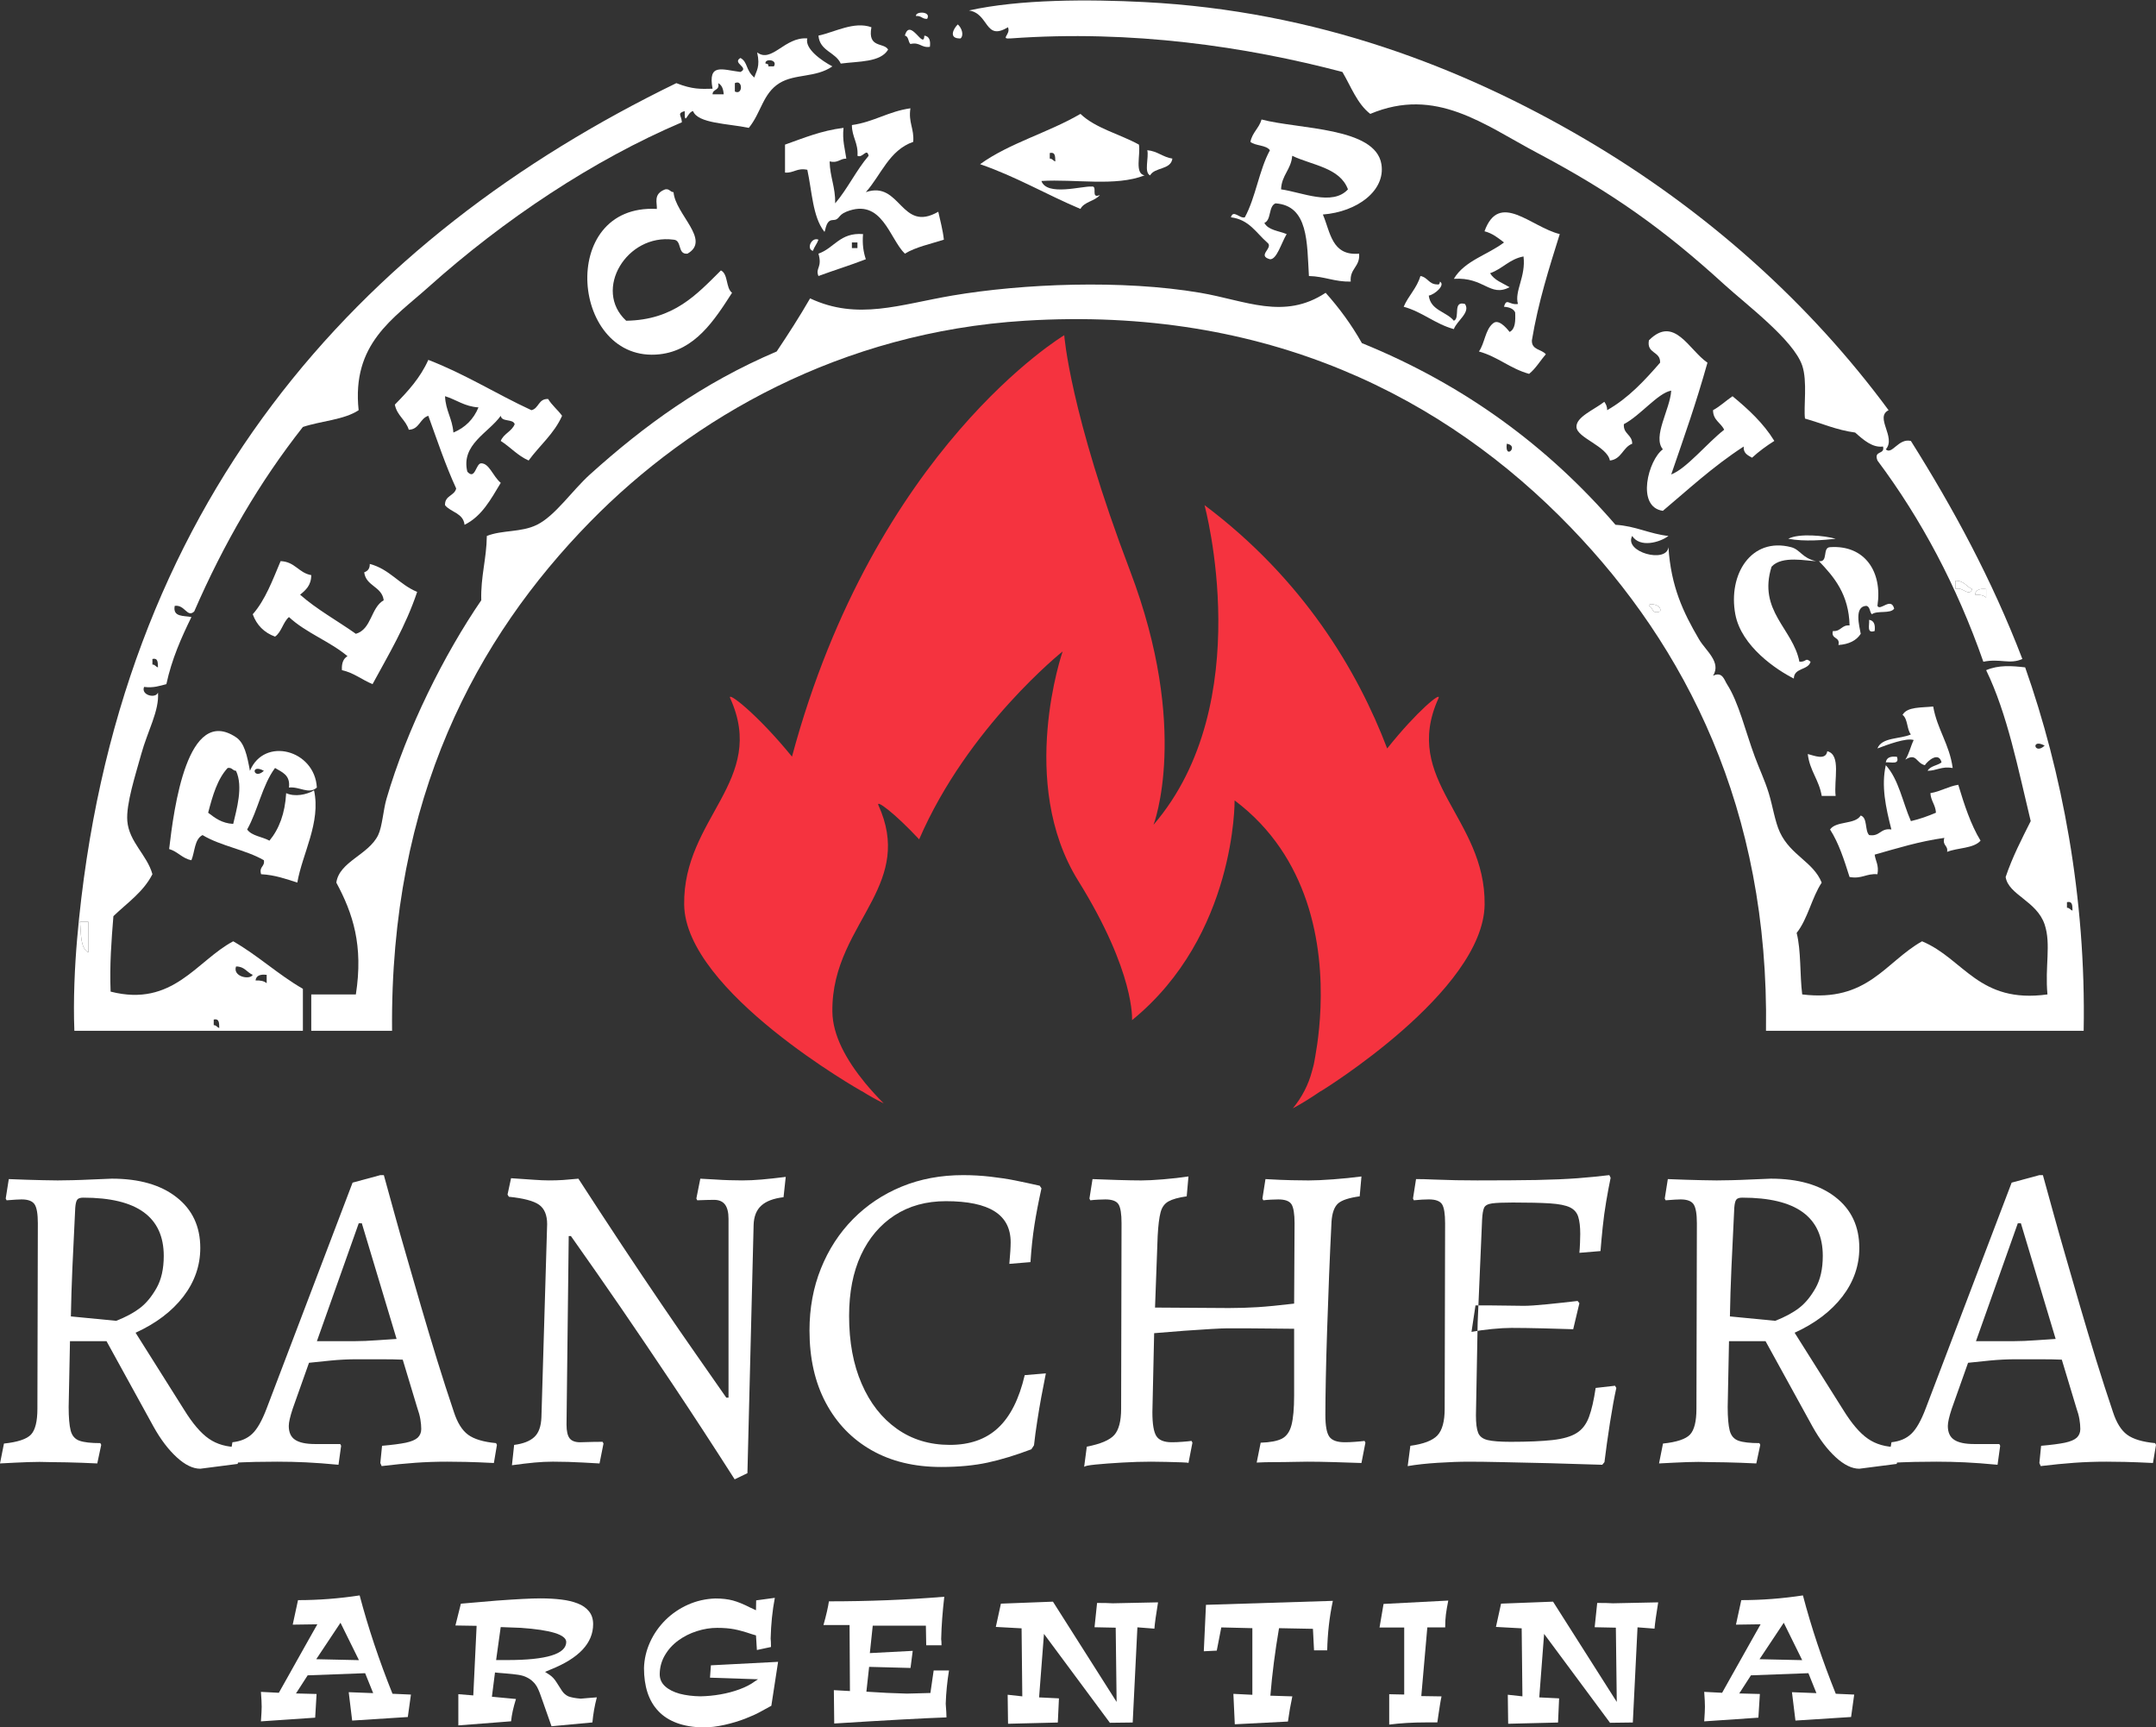 <?xml version="1.0" encoding="UTF-8"?>
<svg xmlns="http://www.w3.org/2000/svg" xmlns:xlink="http://www.w3.org/1999/xlink" width="201px" height="161px" viewBox="0 0 201 161" version="1.1">
    <rect x="0" y="0" width="201" height="161" fill="#333333" stroke="none"/>
    <title>ranchera_logo</title>
    <g id="Page-1" stroke="none" stroke-width="1" fill="none" fill-rule="evenodd">
        <g id="DAT_grill_04" transform="translate(-148, -352)">
            <g id="Group-10" transform="translate(65, 312.654)">
                <g id="ranchera_logo" transform="translate(83, 39.346)">
                    <g id="Group-64" fill="#FFFFFF">
                        <path d="M85.397,1.495 C85.315,1.037 86.852,1.032 86.437,1.757 C85.971,1.789 85.889,1.437 85.397,1.495" id="Fill-1"/>
                        <path d="M81.24,2.538 C80.868,4.531 82.411,3.924 82.797,4.622 C82.086,5.82 80.066,5.703 78.382,5.926 C77.896,4.849 76.42,4.766 76.303,3.319 C77.84,2.993 79.615,1.959 81.24,2.538" id="Fill-3"/>
                        <path d="M89.294,2.277 C89.663,2.597 89.885,3.273 89.554,3.581 C88.392,3.625 88.884,2.662 89.294,2.277" id="Fill-5"/>
                        <path d="M86.176,3.32 C86.633,3.381 86.767,3.769 86.694,4.362 C85.877,4.488 85.778,3.892 84.876,4.101 C84.653,3.892 84.724,3.387 84.358,3.32 C84.844,1.57 86.129,4.709 86.176,3.32" id="Fill-7"/>
                        <path d="M97.868,14.783 C98.129,14.783 98.178,14.994 98.386,15.044 C98.363,14.633 98.421,14.14 97.868,14.263 L97.868,14.783 Z M100.726,10.614 C102.146,11.967 104.395,12.493 106.181,13.479 C106.342,14.448 105.759,16.163 106.702,16.345 C104.005,17.408 100.234,16.671 97.089,16.868 C97.599,18.315 100.907,17.32 101.765,17.387 C102.389,17.285 101.622,18.576 102.544,18.171 C102.084,18.753 101.083,18.788 100.726,19.472 C97.555,18.136 94.726,16.457 91.374,15.303 C94.088,13.338 97.777,12.349 100.726,10.614 L100.726,10.614 Z" id="Fill-9"/>
                        <path d="M119.431,17.649 C121.343,17.911 124.225,19.235 125.668,17.649 C124.919,15.62 122.354,15.412 120.471,14.522 C120.371,15.811 119.481,16.31 119.431,17.649 M123.329,19.992 C124.034,21.634 124.146,23.865 126.708,23.642 C126.813,24.878 125.82,25.01 125.926,26.246 C124.421,26.278 123.472,25.756 122.029,25.726 C121.841,22.614 121.993,19.161 118.913,18.953 C118.237,19.229 118.547,20.497 117.874,20.776 C118.234,21.457 119.215,21.513 119.953,21.818 C119.443,22.673 119.03,24.206 118.392,24.162 C117.124,23.806 118.814,23.09 118.134,22.599 C117.115,21.71 116.454,20.462 114.755,20.254 C114.975,19.49 115.593,20.409 116.053,20.254 C117.066,18.401 117.382,15.852 118.392,14.003 C118.032,13.498 117.048,13.612 116.574,13.222 C116.747,12.349 117.382,11.944 117.613,11.137 C121.095,12.059 128.224,11.844 128.786,15.303 C129.185,17.775 126.517,19.749 123.329,19.992" id="Fill-11"/>
                        <path d="M106.961,14.001 C107.916,14.086 108.399,14.644 109.301,14.782 C109.151,15.851 107.652,15.563 107.222,16.347 C106.63,16.068 107.122,14.709 106.961,14.001" id="Fill-13"/>
                        <path d="M62.014,17.649 C62.433,17.576 62.462,17.896 62.793,17.911 C62.963,19.986 66.318,22.373 64.093,23.642 C63.127,23.742 63.613,22.385 62.793,22.338 C58.425,21.751 55.262,27.027 58.378,29.893 C62.814,29.828 64.948,27.45 67.211,25.204 C67.905,25.55 67.651,26.848 68.248,27.288 C66.588,29.872 64.79,32.656 61.496,33.02 C53.248,33.93 51.889,18.965 61.235,19.473 C61.285,18.935 60.861,18.078 62.014,17.649" id="Fill-15"/>
                        <path d="M76.303,22.338 C76.169,22.723 75.92,22.996 75.785,23.381 C75.153,23.216 75.648,22.065 76.303,22.338" id="Fill-17"/>
                        <path d="M159.184,33.802 C158.086,37.695 157.128,40.367 155.805,44.222 C157.242,43.664 159.134,41.31 160.741,40.053 C160.443,39.401 159.708,39.181 159.702,38.23 C160.375,37.866 160.902,37.349 161.52,36.929 C162.993,38.145 164.395,39.431 165.417,41.095 C164.674,41.565 163.971,42.076 163.341,42.66 C162.961,42.434 162.516,42.27 162.56,41.618 C159.652,43.503 157.292,45.714 155.026,47.611 C152.49,47.244 153.685,42.839 155.026,41.879 C154.036,40.696 155.696,38.174 155.805,36.406 C154.552,36.632 152.932,38.732 151.389,39.533 C151.322,40.467 152.168,40.488 152.168,41.357 C151.287,41.688 151.184,42.801 150.089,42.922 C149.823,41.574 147.015,40.816 146.971,39.795 C146.933,38.855 148.605,38.2 149.568,37.449 C149.706,37.66 149.84,37.871 149.829,38.23 C151.82,37.099 153.313,35.473 154.768,33.802 C154.818,32.71 153.492,32.995 153.726,31.717 C156.095,29.345 157.444,32.619 159.184,33.802" id="Fill-19"/>
                        <path d="M42.268,40.315 C43.369,39.857 44.151,39.076 44.608,37.969 C43.302,37.89 42.555,37.25 41.49,36.927 C41.542,38.266 42.175,39.017 42.268,40.315 M39.932,33.542 C43.372,34.866 46.28,36.724 49.545,38.231 C50.247,38.069 50.189,37.141 51.102,37.188 C51.462,37.781 52.001,38.198 52.402,38.753 C51.656,40.436 50.306,41.516 49.284,42.92 C48.259,42.47 47.586,41.672 46.684,41.096 C46.953,40.412 47.715,40.218 47.984,39.534 C47.82,39.006 46.769,39.361 46.684,38.753 C45.548,40.345 42.954,41.431 43.568,43.962 C44.309,44.79 44.356,43.175 44.866,43.181 C45.621,43.19 45.94,44.373 46.684,45.004 C45.767,46.516 44.936,48.114 43.308,48.912 C43.191,47.814 42.037,47.755 41.49,47.089 C41.443,46.176 42.368,46.231 42.529,45.527 C41.542,43.386 40.761,41.043 39.932,38.753 C39.136,38.997 39.115,40.019 38.111,40.054 C37.827,39.126 37.007,38.733 36.811,37.711 C38.017,36.486 39.182,35.221 39.932,33.542" id="Fill-21"/>
                        <path d="M26.16,52.3 C27.501,52.344 27.838,53.398 29.018,53.603 C29.015,54.555 28.505,54.998 27.978,55.427 C29.542,56.809 31.451,57.849 33.176,59.073 C34.654,58.647 34.558,56.636 35.773,55.946 C35.606,54.64 34.121,54.651 33.954,53.342 C34.274,53.227 34.487,53.007 34.473,52.561 C36.329,53.045 37.228,54.49 38.891,55.165 C37.825,58.354 36.229,61.005 34.733,63.762 C33.747,63.363 33.009,62.714 31.876,62.459 C31.837,61.813 32.01,61.378 32.397,61.158 C30.748,59.772 28.508,58.976 26.939,57.511 C26.38,57.993 26.254,58.906 25.642,59.335 C24.626,58.962 23.932,58.269 23.563,57.25 C24.74,55.911 25.413,54.07 26.16,52.3" id="Fill-23"/>
                        <path d="M182.306,54.905 L182.306,54.124 C183.096,54.112 183.316,54.673 183.866,54.905 C183.544,55.698 182.97,54.623 182.306,54.905" id="Fill-25"/>
                        <path d="M185.164,54.905 L185.164,55.686 C184.933,55.483 184.579,55.407 184.125,55.425 C184.186,54.966 184.57,54.831 185.164,54.905" id="Fill-27"/>
                        <path d="M174.252,57.771 C174.709,57.832 174.844,58.217 174.77,58.813 C173.989,59.074 174.311,58.232 174.252,57.771" id="Fill-29"/>
                        <path d="M170.354,70.016 C171.672,70.344 170.952,72.717 171.133,74.185 L169.836,74.185 C169.593,72.69 168.712,71.836 168.536,70.277 C169.104,70.415 170.217,70.908 170.354,70.016" id="Fill-31"/>
                        <path d="M176.85,70.537 C177.113,71.321 176.27,70.998 175.81,71.056 C175.875,70.598 176.258,70.463 176.85,70.537" id="Fill-33"/>
                        <path d="M175.81,71.319 C177.014,72.631 177.38,74.783 178.15,76.53 C178.993,76.334 179.757,76.058 180.486,75.746 C180.445,75.009 180.012,74.663 179.968,73.923 C180.934,73.762 181.602,73.303 182.565,73.142 C183.13,75.009 183.725,76.844 184.644,78.354 C183.994,79.091 182.518,79 181.526,79.396 C181.634,78.768 181.051,78.829 181.268,78.092 C178.911,78.421 176.864,79.064 174.771,79.654 C174.856,80.268 175.184,80.635 175.031,81.481 C173.992,81.392 173.588,81.944 172.431,81.739 C171.931,80.162 171.43,78.577 170.613,77.311 C171.181,76.489 172.947,76.871 173.471,76.008 C174.127,76.222 173.834,77.382 174.253,77.831 C175.286,78.001 175.295,77.144 176.331,77.311 C175.799,75.241 175.374,73.239 175.81,71.319" id="Fill-35"/>
                        <path d="M7.454,85.908 L8.233,85.908 L8.233,88.774 C7.46,88.334 7.574,87.003 7.454,85.908" id="Fill-37"/>
                        <path d="M184.125,55.426 C184.579,55.405 184.933,55.485 185.165,55.687 L185.165,54.906 C184.57,54.833 184.187,54.968 184.125,55.426 M183.865,54.906 C183.317,54.674 183.097,54.111 182.307,54.122 L182.307,54.906 C182.971,54.621 183.545,55.696 183.865,54.906 M175.552,41.617 C174.583,41.747 173.757,41.03 172.952,40.314 C171.198,40.079 169.834,39.448 168.276,39.013 C168.132,37.968 168.522,35.54 168.015,34.063 C167.201,31.682 162.798,28.381 160.742,26.508 C155.065,21.329 150.269,17.935 143.335,14.261 C138.337,11.616 133.872,8.046 127.747,10.615 C126.523,9.669 125.955,8.069 125.15,6.707 C116.199,4.349 105.526,2.764 94.23,3.58 C93.17,3.659 94.274,3.219 93.969,2.538 C91.794,3.868 92.224,1.257 90.333,0.976 C95.062,-0.079 101.544,-0.073 106.7,0.194 C122.766,1.02 136.393,6.299 147.751,12.958 C159.173,19.655 168.797,28.367 176.07,38.232 C174.747,38.896 176.805,40.757 175.81,41.879 C176.389,42.439 176.987,40.813 178.149,41.098 C182.102,47.381 185.703,54.017 188.541,61.419 C187.349,61.953 186.453,61.351 184.904,61.677 C182.43,54.607 179.112,48.382 175.031,42.921 C174.656,41.934 175.745,42.422 175.552,41.617" id="Fill-39"/>
                        <path d="M19.925,95.548 C20.186,95.548 20.235,95.759 20.443,95.809 C20.42,95.398 20.478,94.905 19.925,95.025 L19.925,95.548 Z M23.822,91.379 C24.276,91.361 24.63,91.437 24.862,91.64 L24.862,90.859 C24.27,90.785 23.884,90.921 23.822,91.379 L23.822,91.379 Z M23.562,90.859 C23.014,90.627 22.794,90.066 22.004,90.078 C21.673,91.035 23.298,91.355 23.562,90.859 L23.562,90.859 Z M8.234,88.774 L8.234,85.909 L7.455,85.909 C7.575,87.004 7.458,88.334 8.234,88.774 L8.234,88.774 Z M14.21,61.938 C14.47,61.938 14.517,62.149 14.728,62.199 C14.704,61.791 14.763,61.295 14.21,61.418 L14.21,61.938 Z M68.509,8.53 C69.267,8.915 69.267,7.364 68.509,7.749 L68.509,8.53 Z M66.43,8.791 L67.47,8.791 C67.435,8.304 67.3,7.919 66.951,7.749 C67.139,8.459 66.433,8.271 66.43,8.791 L66.43,8.791 Z M71.627,6.187 L72.146,6.187 C72.55,5.544 71.264,5.421 71.367,5.926 C71.525,5.94 71.674,5.964 71.627,6.187 L71.627,6.187 Z M69.03,5.403 C69.733,5.779 69.496,6.536 70.327,7.226 C70.494,6.618 70.898,6.248 70.588,4.883 C71.952,5.917 73.153,3.412 75.264,3.58 C75.006,4.537 76.59,5.658 77.603,6.187 C76.055,7.261 74.113,6.856 72.667,7.749 C71.112,8.709 70.966,10.506 69.809,11.918 C67.865,11.51 65.057,11.516 64.612,10.353 C64.07,10.438 63.821,11.857 63.833,10.353 C63.078,10.579 63.54,10.744 63.572,11.396 C55.321,14.904 46.991,20.448 39.929,26.769 C36.647,29.705 32.776,32.037 33.435,38.232 C32.082,39.133 29.93,39.23 28.238,39.794 C24.223,44.888 20.865,50.637 18.107,56.988 C17.454,57.613 17.237,56.33 16.288,56.468 C16.089,57.537 17.126,57.366 17.846,57.51 C16.906,59.436 16.019,61.41 15.51,63.764 C14.886,63.92 14.324,64.137 13.431,64.023 C13.12,64.798 14.526,65.141 14.728,64.545 C14.865,66.234 13.756,68.142 13.17,70.277 C12.655,72.147 11.735,74.942 11.87,76.528 C12.037,78.489 13.715,79.687 14.21,81.478 C13.36,83.149 11.852,84.153 10.573,85.389 C10.391,87.638 10.213,89.89 10.312,92.421 C16.127,93.91 18.338,89.529 21.743,87.732 C24.056,89.059 25.927,90.83 28.238,92.16 L28.238,96.07 L6.933,96.07 C6.819,93.214 6.972,90.004 7.194,87.471 C10.749,46.808 33.458,22.133 63.054,7.749 C64.574,8.342 65.312,8.295 66.43,8.269 C65.985,5.849 67.317,6.492 69.03,6.707 C69.903,6.287 68.21,5.881 69.03,5.403 L69.03,5.403 Z" id="Fill-41"/>
                        <path d="M79.42,23.122 L79.938,23.122 L79.938,22.599 L79.42,22.599 L79.42,23.122 Z M80.459,21.818 C80.38,22.766 80.5,23.512 80.72,24.161 C79.285,24.722 77.757,25.186 76.302,25.726 C75.994,24.957 76.685,24.96 76.302,23.641 C77.783,23.127 78.301,21.648 80.459,21.818 L80.459,21.818 Z" id="Fill-43"/>
                        <path d="M134.242,26.246 C134.789,26.561 133.741,27.462 133.202,27.55 C133.372,28.942 134.839,29.033 135.539,29.893 C136.165,29.652 135.383,27.999 136.578,28.331 C137.111,29.121 135.826,29.887 135.539,30.674 C133.776,30.187 132.628,29.08 130.863,28.589 C131.302,27.556 132.089,26.866 132.423,25.727 C133.097,25.83 133.208,26.502 133.981,26.508 C134.203,26.555 134.227,26.405 134.242,26.246" id="Fill-45"/>
                        <path d="M166.718,50.216 C167.687,49.687 170.126,49.916 171.136,50.216 C170.035,50.33 168.281,50.503 166.718,50.216" id="Fill-46"/>
                        <path d="M168.796,61.678 C168.565,62.489 167.253,62.216 167.235,63.243 C165.651,62.448 162.343,60.26 161.78,57.251 C161.089,53.545 163.25,50.037 166.978,50.997 C167.841,51.22 168.023,52.036 169.314,52.3 C168.468,52.3 166.131,51.74 165.159,52.82 C163.865,56.951 167.162,58.587 167.756,61.678 C168.465,61.702 168.278,61.244 168.796,61.678" id="Fill-47"/>
                        <path d="M153.727,56.468 C153.598,56.127 155.015,56.354 154.766,56.988 C153.95,57.287 154.134,56.58 153.727,56.468" id="Fill-48"/>
                        <path d="M178.149,68.452 C177.756,67.977 177.874,66.993 177.37,66.629 C177.806,65.851 179.136,65.968 180.228,65.848 C180.605,67.988 181.744,69.363 182.046,71.579 C181.001,71.4 180.564,71.829 179.709,71.841 C179.944,71.383 180.617,71.362 181.007,71.057 C180.752,70.032 179.742,70.881 179.449,71.318 C178.606,71.107 178.699,70.141 177.631,70.798 C177.979,70.279 178.125,69.556 178.409,68.972 C177.715,68.746 175.976,69.401 175.03,69.756 C175.446,68.696 177.127,68.905 178.149,68.452" id="Fill-49"/>
                        <path d="M19.405,75.748 C20.044,76.238 20.676,76.731 21.742,76.79 C22.046,75.469 22.699,73.314 22.002,71.84 C21.672,71.825 21.642,71.505 21.224,71.578 C20.263,72.612 19.821,74.165 19.405,75.748 M24.602,71.84 C23.282,71.129 23.633,72.75 24.602,71.84 M29.539,73.402 C28.789,74.077 27.926,73.284 26.939,73.402 C27.08,72.219 26.286,71.972 25.642,71.578 C24.453,73.167 24.043,75.536 23.042,77.31 C23.475,77.921 24.453,77.979 25.121,78.352 C26.023,77.26 26.573,75.812 26.678,73.924 C27.475,74.286 28.564,74.083 29.278,73.663 C29.928,76.664 28.195,79.524 27.718,82.26 C26.67,81.925 25.657,81.55 24.342,81.479 C24.128,80.742 24.708,80.804 24.602,80.175 C22.898,79.192 20.556,78.848 18.884,77.832 C18.129,78.202 18.173,79.374 17.845,80.175 C16.978,80.005 16.577,79.365 15.769,79.133 C16.211,75.369 17.455,65.68 22.002,68.713 C22.787,69.235 23.03,70.381 23.302,71.84 C24.64,68.636 29.352,69.89 29.539,73.402" id="Fill-50"/>
                        <path d="M84.877,10.094 C84.672,11.427 85.24,11.985 85.138,13.221 C82.886,14.005 82.151,16.304 80.72,17.91 C83.973,16.791 83.979,21.753 87.475,19.733 C87.659,20.59 87.893,21.398 87.996,22.337 C86.751,22.74 85.381,23.018 84.359,23.641 C82.927,22.261 82.231,18.394 78.901,19.733 C78.055,20.074 78.328,20.502 77.601,20.514 C76.899,20.529 76.957,21.856 76.823,21.556 C75.763,20.188 75.701,17.819 75.265,15.825 C74.284,15.625 74.023,16.142 73.186,16.086 L73.186,13.479 C74.913,12.868 76.559,12.175 78.641,11.917 C78.515,13.088 78.773,13.87 78.901,14.783 C78.289,14.777 78.137,15.232 77.344,15.044 C77.373,16.489 77.894,17.443 77.862,18.952 C79.021,17.595 79.818,15.878 80.98,14.521 C80.808,13.743 80.424,14.771 79.941,14.521 C80.026,13.312 79.423,12.783 79.42,11.656 C81.472,11.368 82.825,10.381 84.877,10.094" id="Fill-51"/>
                        <path d="M145.413,21.817 C144.42,24.991 143.41,28.148 142.816,31.718 C142.772,32.631 143.729,32.537 144.116,33.022 C143.586,33.621 143.182,34.343 142.555,34.845 C140.789,34.358 139.645,33.248 137.879,32.76 C138.418,31.997 138.462,30.74 139.176,30.153 C139.665,29.695 140.38,30.479 140.737,30.937 C141.264,30.684 141.296,29.936 141.255,29.111 C141.085,28.764 140.702,28.626 140.216,28.591 C140.456,27.716 140.699,28.462 141.516,28.33 C141.167,27.141 142.271,25.781 142.034,23.902 C140.719,24.146 140.075,25.062 138.918,25.464 C139.305,26.119 140.084,26.38 140.737,26.768 C138.895,27.728 138.383,25.802 135.54,25.987 C136.541,24.295 138.69,23.758 140.216,22.598 C139.674,22.187 139.159,21.75 138.397,21.556 C139.768,17.763 142.737,21.168 145.413,21.817" id="Fill-52"/>
                        <path d="M170.615,50.997 C173.838,50.777 175.516,53.272 175.03,56.467 C175.285,56.995 176.298,55.601 176.591,56.728 C176.233,57.239 174.998,56.869 174.512,57.251 C174.289,57.039 174.359,56.537 173.993,56.467 C172.834,56.52 173.346,58.358 173.472,59.074 C173.065,59.705 172.368,60.049 171.393,60.116 C171.587,59.312 170.682,59.614 170.875,58.813 C171.633,58.88 171.672,58.223 172.433,58.293 C172.36,55.413 171.021,53.804 169.575,52.3 C170.48,52.427 169.865,51.029 170.615,50.997" id="Fill-53"/>
                        <path d="M192.699,84.606 C192.959,84.606 193.006,84.817 193.217,84.867 C193.194,84.456 193.252,83.962 192.699,84.086 L192.699,84.606 Z M190.62,69.493 C189.302,68.786 189.654,70.403 190.62,69.493 L190.62,69.493 Z M154.767,56.988 C155.016,56.354 153.598,56.125 153.727,56.469 C154.134,56.58 153.95,57.288 154.767,56.988 L154.767,56.988 Z M140.475,41.356 C140.267,42.936 141.667,41.533 140.475,41.356 L140.475,41.356 Z M152.167,49.953 C151.359,51.457 155.385,52.54 155.546,50.996 C155.783,54.672 156.913,57.053 158.403,59.596 C159.021,60.65 160.503,61.71 159.703,62.981 C160.576,62.555 160.749,63.368 161,63.762 C162.104,65.474 162.705,68.116 163.601,70.536 C164.022,71.678 164.526,72.714 164.898,73.924 C165.269,75.128 165.477,76.59 165.937,77.571 C166.95,79.737 169.047,80.316 169.834,82.262 C168.903,83.669 168.537,85.648 167.498,86.951 C167.922,88.61 167.785,90.833 168.016,92.683 C174.132,93.429 175.749,89.667 179.189,87.732 C183.104,89.365 184.451,93.569 190.881,92.683 C190.635,90.099 191.232,88 190.62,86.168 C189.879,83.96 187.241,83.41 186.983,81.74 C187.619,79.858 188.48,78.205 189.32,76.528 C188.137,71.64 187.147,66.551 185.165,62.461 C186.336,61.965 187.557,62.056 188.802,62.2 C192.21,71.863 194.488,83.569 194.257,96.071 L164.64,96.071 C164.95,75.368 157.112,60.227 146.451,49.172 C134.786,37.075 118.176,28.484 95.531,29.894 C78.452,30.957 64.547,38.896 54.998,48.653 C44.428,59.455 36.344,74.344 36.552,96.071 L29.018,96.071 L29.018,92.683 L33.176,92.683 C33.888,88.129 32.904,85.134 31.355,82.262 C31.633,80.295 34.356,79.685 35.255,77.832 C35.644,77.024 35.724,75.504 36.034,74.447 C37.937,67.917 41.433,60.958 44.868,55.946 C44.806,53.717 45.36,52.097 45.386,49.953 C46.832,49.378 48.586,49.642 50.062,48.911 C51.76,48.074 53.341,45.719 54.998,44.222 C60.102,39.624 65.513,35.696 72.408,32.759 C73.486,31.15 74.54,29.515 75.524,27.809 C79.96,29.888 83.871,28.382 88.773,27.548 C95.34,26.435 104.616,26.05 111.898,27.289 C116.117,28.006 119.704,29.858 123.587,27.289 C124.857,28.71 125.996,30.258 126.966,31.978 C136.581,35.883 144.34,41.653 150.609,48.911 C152.492,49.023 153.751,49.757 155.546,49.953 C154.72,50.57 152.887,51.072 152.167,49.953 L152.167,49.953 Z" id="Fill-54"/>
                        <path d="M10.834,123.104 C11.738,122.749 12.476,122.35 13.05,121.912 C13.624,121.472 14.136,120.855 14.587,120.06 C15.041,119.264 15.267,118.263 15.267,117.056 C15.267,115.244 14.643,113.888 13.398,112.981 C12.154,112.076 10.274,111.624 7.756,111.624 C7.481,111.624 7.297,111.686 7.203,111.809 C7.106,111.932 7.045,112.185 7.015,112.569 C6.907,114.736 6.819,116.604 6.749,118.166 C6.682,119.731 6.632,121.24 6.608,122.693 L10.834,123.104 Z M18.672,136.889 C17.987,136.889 17.255,136.534 16.476,135.821 C15.697,135.107 14.98,134.162 14.321,132.981 L9.929,124.998 L6.524,124.998 L6.401,131.129 C6.401,132.118 6.465,132.852 6.588,133.331 C6.711,133.809 6.983,134.127 7.408,134.279 C7.832,134.429 8.479,134.502 9.355,134.502 L9.437,134.667 L9.068,136.396 C8.52,136.37 8.037,136.349 7.61,136.334 C7.188,136.32 6.723,136.308 6.216,136.293 C5.71,136.279 5.212,136.273 4.72,136.273 C4.035,136.246 3.329,136.246 2.603,136.273 C1.88,136.302 1.013,136.34 0,136.396 L0.369,134.543 C1.654,134.408 2.495,134.127 2.893,133.701 C3.288,133.275 3.487,132.473 3.487,131.296 L3.528,114.011 C3.528,113.133 3.426,112.543 3.221,112.241 C3.016,111.938 2.612,111.788 2.009,111.788 C1.763,111.788 1.297,111.815 0.615,111.871 L0.533,111.706 L0.82,109.895 C1.449,109.924 2.009,109.945 2.503,109.956 C2.995,109.971 3.502,109.986 4.023,109.997 C4.541,110.012 4.992,110.018 5.376,110.018 C5.73,110.018 6.19,110.012 6.749,109.997 C7.311,109.986 7.87,109.962 8.433,109.936 C8.992,109.909 9.659,109.883 10.421,109.854 C12.968,109.854 14.98,110.429 16.455,111.583 C17.934,112.734 18.672,114.314 18.672,116.313 C18.672,117.96 18.145,119.469 17.094,120.841 C16.037,122.215 14.555,123.339 12.64,124.214 L17.152,131.375 C17.949,132.667 18.719,133.572 19.471,134.091 C20.224,134.614 21.146,134.875 22.241,134.875 L22.405,135.04 L22.159,136.44 L18.672,136.889 Z" id="Fill-56"/>
                        <path d="M29.545,124.998 L33.155,124.998 C33.703,124.998 34.362,124.972 35.126,124.916 C35.893,124.86 36.508,124.819 36.973,124.793 L33.732,114.011 L33.445,114.011 L29.545,124.998 Z M35.457,136.355 L35.618,134.752 C36.575,134.667 37.313,134.573 37.834,134.464 C38.355,134.353 38.724,134.194 38.944,133.992 C39.161,133.783 39.272,133.516 39.272,133.187 C39.272,132.914 39.246,132.612 39.19,132.28 C39.134,131.954 39.038,131.596 38.9,131.211 L37.547,126.725 C37.055,126.701 36.364,126.687 35.474,126.687 L33.278,126.687 C32.488,126.687 31.659,126.725 30.798,126.81 C29.935,126.892 29.27,126.96 28.807,127.016 L27.288,131.296 C27.045,132.033 26.922,132.571 26.922,132.9 C26.922,133.501 27.118,133.936 27.516,134.194 C27.908,134.456 28.532,134.588 29.381,134.588 L31.721,134.588 L31.803,134.752 L31.557,136.52 C30.409,136.411 29.393,136.335 28.517,136.294 C27.645,136.253 26.755,136.232 25.85,136.232 C25.197,136.232 24.518,136.238 23.821,136.253 C23.124,136.267 22.295,136.302 21.338,136.355 L21.669,134.42 C22.43,134.341 23.048,134.08 23.511,133.639 C23.979,133.202 24.43,132.406 24.866,131.252 L32.871,110.224 L35.457,109.525 L35.785,109.525 C36.139,110.814 36.473,112.03 36.789,113.166 C37.102,114.305 37.471,115.609 37.899,117.077 C38.32,118.545 38.771,120.101 39.249,121.748 C39.732,123.392 40.226,125.06 40.748,126.748 C41.269,128.434 41.79,130.046 42.308,131.581 C42.636,132.597 43.081,133.311 43.641,133.722 C44.203,134.133 45.072,134.394 46.246,134.503 L46.328,134.667 L46.044,136.355 C44.979,136.302 44.1,136.267 43.415,136.253 C42.733,136.238 42.159,136.232 41.69,136.232 C40.654,136.232 39.661,136.267 38.719,136.335 C37.776,136.402 36.728,136.505 35.58,136.643 L35.457,136.355 Z" id="Fill-57"/>
                        <path d="M68.492,137.878 C66.493,134.751 64.578,131.815 62.745,129.07 C60.912,126.328 59.284,123.923 57.861,121.85 C56.441,119.777 54.892,117.563 53.226,115.203 L53.021,115.203 L52.816,132.775 C52.816,133.38 52.913,133.803 53.103,134.053 C53.293,134.299 53.621,134.422 54.087,134.422 C54.224,134.422 54.464,134.417 54.804,134.402 C55.147,134.387 55.606,134.381 56.18,134.381 L56.262,134.546 L55.893,136.398 C55.319,136.369 54.813,136.343 54.377,136.313 C53.934,136.287 53.463,136.266 52.956,136.252 C52.45,136.237 51.979,136.231 51.542,136.231 C50.995,136.231 50.427,136.26 49.841,136.313 C49.253,136.369 48.547,136.451 47.727,136.563 L47.932,134.669 C48.781,134.56 49.408,134.314 49.818,133.929 C50.231,133.545 50.447,132.925 50.476,132.077 L51.009,114.093 C51.009,113.241 50.755,112.639 50.251,112.281 C49.744,111.926 48.805,111.679 47.44,111.541 L47.317,111.336 L47.645,109.812 C48.491,109.868 49.197,109.918 49.759,109.956 C50.318,109.997 50.79,110.017 51.173,110.017 C51.639,110.017 52.078,110.006 52.485,109.979 C52.898,109.95 53.375,109.909 53.923,109.856 C55.29,111.967 56.637,114.025 57.963,116.028 C59.29,118.03 60.543,119.895 61.72,121.624 C62.897,123.353 63.936,124.86 64.838,126.148 C65.743,127.44 66.7,128.812 67.711,130.265 L67.919,130.265 L67.919,113.599 C67.919,112.995 67.807,112.551 67.588,112.261 C67.368,111.973 67.028,111.829 66.563,111.829 C66.209,111.829 65.687,111.844 65.005,111.87 L64.92,111.706 L65.289,109.856 C65.84,109.882 66.317,109.909 66.727,109.935 C67.137,109.965 67.561,109.985 67.998,109.997 C68.434,110.012 68.832,110.017 69.189,110.017 C69.766,110.017 70.366,109.991 70.993,109.935 C71.622,109.882 72.375,109.8 73.253,109.689 L73.048,111.582 C72.114,111.694 71.426,111.952 70.975,112.366 C70.521,112.777 70.281,113.379 70.258,114.175 L69.681,137.303 L68.492,137.878 Z" id="Fill-58"/>
                        <path d="M87.736,136.726 C85.247,136.726 83.086,136.206 81.253,135.164 C79.421,134.121 77.998,132.644 76.984,130.739 C75.971,128.833 75.468,126.59 75.468,124.009 C75.468,121.925 75.822,119.998 76.534,118.228 C77.245,116.46 78.243,114.922 79.529,113.618 C80.817,112.318 82.325,111.308 84.064,110.594 C85.801,109.881 87.71,109.525 89.789,109.525 C90.635,109.525 91.484,109.572 92.333,109.669 C93.179,109.766 93.946,109.881 94.631,110.019 C95.317,110.157 96.084,110.321 96.93,110.512 L97.094,110.758 C96.822,111.995 96.599,113.134 96.438,114.176 C96.274,115.218 96.151,116.369 96.069,117.632 L94.099,117.796 C94.181,116.892 94.222,116.22 94.222,115.779 C94.222,114.49 93.721,113.53 92.722,112.899 C91.724,112.268 90.213,111.953 88.187,111.953 C86.354,111.953 84.761,112.391 83.406,113.269 C82.056,114.15 81.007,115.383 80.267,116.971 C79.529,118.563 79.16,120.456 79.16,122.653 C79.16,125.066 79.549,127.174 80.331,128.968 C81.107,130.765 82.202,132.166 83.613,133.167 C85.022,134.168 86.67,134.667 88.556,134.667 C90.418,134.667 91.917,134.142 93.05,133.085 C94.186,132.028 95.012,130.389 95.533,128.167 L97.504,128.002 C97.34,128.824 97.196,129.573 97.07,130.246 C96.947,130.918 96.824,131.643 96.704,132.427 C96.581,133.208 96.476,133.969 96.397,134.708 L96.151,135.078 C94.699,135.627 93.346,136.041 92.087,136.315 C90.828,136.588 89.379,136.726 87.736,136.726" id="Fill-59"/>
                        <path d="M101.072,136.726 L101.321,134.832 C102.603,134.585 103.458,134.221 103.886,133.742 C104.308,133.264 104.521,132.445 104.521,131.294 L104.559,114.012 C104.559,113.134 104.466,112.544 104.275,112.241 C104.082,111.939 103.672,111.789 103.043,111.789 C102.879,111.789 102.659,111.795 102.387,111.81 C102.112,111.824 101.866,111.842 101.646,111.871 L101.567,111.707 L101.854,109.895 C102.48,109.925 103.253,109.951 104.173,109.977 C105.086,110.004 105.833,110.019 106.407,110.019 C106.928,110.019 107.604,109.986 108.442,109.916 C109.273,109.848 110.061,109.757 110.799,109.649 L110.635,111.501 C109.868,111.61 109.303,111.768 108.934,111.974 C108.565,112.18 108.319,112.523 108.196,113.002 C108.07,113.483 107.979,114.214 107.927,115.204 L107.681,121.869 L114.573,121.913 C115.478,121.913 116.368,121.883 117.24,121.831 C118.116,121.775 119.252,121.666 120.649,121.499 L120.69,114.012 C120.69,113.134 120.593,112.544 120.403,112.241 C120.209,111.939 119.8,111.789 119.173,111.789 C118.98,111.789 118.754,111.795 118.494,111.81 C118.233,111.824 117.993,111.842 117.776,111.871 L117.694,111.707 L117.978,109.895 C118.965,109.951 119.773,109.986 120.403,109.998 C121.029,110.013 121.565,110.019 122.001,110.019 C122.605,110.019 123.369,109.986 124.303,109.916 C125.231,109.848 126.106,109.757 126.926,109.649 L126.762,111.501 C125.752,111.639 125.073,111.865 124.73,112.18 C124.391,112.497 124.192,113.052 124.136,113.847 C124.057,115.439 123.978,117.103 123.91,118.845 C123.84,120.589 123.782,122.289 123.726,123.948 C123.67,125.609 123.629,127.124 123.603,128.496 C123.577,129.87 123.562,130.991 123.562,131.869 C123.562,132.885 123.685,133.563 123.934,133.907 C124.18,134.25 124.657,134.421 125.369,134.421 C125.667,134.421 125.998,134.409 126.352,134.38 C126.71,134.353 126.997,134.327 127.216,134.297 L127.295,134.462 L126.926,136.356 C126.244,136.329 125.395,136.3 124.382,136.273 C123.369,136.244 122.537,136.232 121.878,136.232 C121.55,136.232 121.105,136.238 120.543,136.253 C119.984,136.268 119.404,136.273 118.804,136.273 C118.201,136.273 117.653,136.288 117.159,136.315 L117.53,134.462 C118.406,134.435 119.062,134.312 119.501,134.092 C119.934,133.872 120.239,133.449 120.403,132.818 C120.567,132.186 120.649,131.267 120.649,130.058 L120.649,123.845 C120.019,123.845 119.308,123.839 118.514,123.824 C117.721,123.812 116.956,123.804 116.216,123.804 L114.412,123.804 C114.137,123.804 113.636,123.824 112.913,123.865 C112.187,123.906 111.355,123.962 110.409,124.03 C109.464,124.1 108.53,124.177 107.599,124.256 L107.435,131.623 C107.435,132.721 107.558,133.461 107.804,133.845 C108.05,134.23 108.53,134.421 109.238,134.421 C109.543,134.421 109.868,134.409 110.225,134.38 C110.579,134.353 110.869,134.327 111.086,134.297 L111.168,134.462 L110.799,136.356 C110.799,136.329 110.594,136.306 110.184,136.294 C109.774,136.279 109.297,136.268 108.746,136.253 C108.202,136.238 107.722,136.232 107.312,136.232 C106.492,136.232 105.593,136.259 104.624,136.315 C103.652,136.37 102.826,136.432 102.141,136.499 C101.456,136.567 101.101,136.643 101.072,136.726" id="Fill-60"/>
                        <path d="M137.186,124.134 L137.558,121.664 L138.665,121.664 C139.209,121.664 139.801,121.673 140.427,121.685 C141.057,121.7 141.607,121.706 142.07,121.706 C142.535,121.706 143.253,121.659 144.225,121.562 C145.194,121.465 146.149,121.362 147.077,121.253 L147.244,121.459 L146.667,123.887 C145.903,123.861 144.948,123.831 143.815,123.805 C142.679,123.778 141.716,123.764 140.922,123.764 C140.404,123.764 139.795,123.799 139.095,123.867 C138.398,123.934 137.76,124.025 137.186,124.134 M131.236,136.645 L131.485,134.751 C132.715,134.586 133.555,134.263 134.006,133.785 C134.457,133.306 134.685,132.475 134.685,131.295 L134.724,114.01 C134.724,113.132 134.63,112.542 134.439,112.239 C134.246,111.94 133.833,111.787 133.207,111.787 C133.043,111.787 132.823,111.796 132.551,111.808 C132.276,111.823 132.03,111.843 131.81,111.869 L131.731,111.705 L132.015,109.893 C132.484,109.893 133.043,109.908 133.702,109.938 C134.355,109.964 135.04,109.985 135.751,109.999 C136.463,110.011 137.119,110.017 137.722,110.017 C139.909,110.017 141.751,110.005 143.238,109.979 C144.731,109.949 146.011,109.893 147.077,109.814 C148.142,109.732 149.129,109.635 150.034,109.524 L150.157,109.77 C150.019,110.431 149.882,111.165 149.744,111.972 C149.606,112.783 149.498,113.584 149.416,114.38 C149.334,115.176 149.267,115.918 149.211,116.603 L147.244,116.767 C147.267,116.52 147.288,116.212 147.302,115.842 C147.317,115.472 147.323,115.19 147.323,114.999 C147.323,114.339 147.261,113.81 147.138,113.414 C147.015,113.015 146.758,112.721 146.359,112.527 C145.961,112.336 145.34,112.213 144.491,112.157 C143.642,112.104 142.494,112.078 141.045,112.078 C140.17,112.078 139.528,112.104 139.115,112.157 C138.706,112.213 138.454,112.351 138.357,112.571 C138.261,112.789 138.199,113.161 138.173,113.681 L137.76,123.27 L137.599,131.911 C137.599,132.651 137.666,133.195 137.804,133.538 C137.941,133.879 138.231,134.105 138.685,134.216 C139.136,134.325 139.853,134.381 140.84,134.381 C142.453,134.381 143.753,134.325 144.737,134.216 C145.724,134.105 146.476,133.888 146.998,133.556 C147.513,133.23 147.897,132.728 148.142,132.055 C148.391,131.383 148.593,130.485 148.76,129.36 L150.564,129.154 L150.687,129.36 C150.497,130.211 150.3,131.295 150.093,132.61 C149.888,133.929 149.718,135.147 149.58,136.275 L149.375,136.521 C147.735,136.465 146.099,136.418 144.471,136.374 C142.846,136.336 141.373,136.301 140.058,136.275 C138.747,136.245 137.707,136.233 136.94,136.233 C136.094,136.233 135.128,136.266 134.05,136.336 C132.967,136.404 132.03,136.507 131.236,136.645" id="Fill-61"/>
                        <path d="M165.502,123.104 C166.407,122.749 167.145,122.35 167.719,121.912 C168.293,121.472 168.805,120.855 169.256,120.06 C169.71,119.264 169.935,118.263 169.935,117.056 C169.935,115.244 169.312,113.888 168.067,112.981 C166.823,112.076 164.943,111.624 162.425,111.624 C162.15,111.624 161.965,111.686 161.872,111.809 C161.775,111.932 161.713,112.185 161.684,112.569 C161.576,114.736 161.488,116.604 161.418,118.166 C161.35,119.731 161.301,121.24 161.277,122.693 L165.502,123.104 Z M173.34,136.889 C172.655,136.889 171.923,136.534 171.144,135.821 C170.366,135.107 169.648,134.162 168.989,132.981 L164.597,124.998 L161.192,124.998 L161.069,131.129 C161.069,132.118 161.134,132.852 161.257,133.331 C161.38,133.809 161.652,134.127 162.076,134.279 C162.501,134.429 163.148,134.502 164.024,134.502 L164.106,134.667 L163.737,136.396 C163.189,136.37 162.706,136.349 162.279,136.334 C161.857,136.32 161.391,136.308 160.885,136.293 C160.378,136.279 159.88,136.273 159.389,136.273 C158.703,136.246 157.998,136.246 157.272,136.273 C156.548,136.302 155.682,136.34 154.669,136.396 L155.038,134.543 C156.323,134.408 157.163,134.127 157.562,133.701 C157.957,133.275 158.156,132.473 158.156,131.296 L158.197,114.011 C158.197,113.133 158.094,112.543 157.889,112.241 C157.685,111.938 157.28,111.788 156.677,111.788 C156.431,111.788 155.966,111.815 155.284,111.871 L155.202,111.706 L155.489,109.895 C156.118,109.924 156.677,109.945 157.172,109.956 C157.664,109.971 158.171,109.986 158.692,109.997 C159.21,110.012 159.661,110.018 160.044,110.018 C160.399,110.018 160.858,110.012 161.418,109.997 C161.98,109.986 162.539,109.962 163.101,109.936 C163.661,109.909 164.328,109.883 165.089,109.854 C167.637,109.854 169.648,110.429 171.124,111.583 C172.603,112.734 173.34,114.314 173.34,116.313 C173.34,117.96 172.813,119.469 171.762,120.841 C170.705,122.215 169.224,123.339 167.309,124.214 L171.821,131.375 C172.617,132.667 173.387,133.572 174.14,134.091 C174.892,134.614 175.815,134.875 176.91,134.875 L177.074,135.04 L176.828,136.44 L173.34,136.889 Z" id="Fill-62"/>
                        <path d="M184.217,124.998 L187.827,124.998 C188.375,124.998 189.033,124.972 189.798,124.916 C190.565,124.86 191.18,124.819 191.645,124.793 L188.404,114.011 L188.117,114.011 L184.217,124.998 Z M190.128,136.355 L190.289,134.752 C191.247,134.667 191.985,134.573 192.506,134.464 C193.027,134.353 193.396,134.194 193.616,133.992 C193.832,133.783 193.944,133.516 193.944,133.187 C193.944,132.914 193.917,132.612 193.862,132.28 C193.806,131.954 193.709,131.596 193.572,131.211 L192.219,126.725 C191.727,126.701 191.036,126.687 190.146,126.687 L187.95,126.687 C187.159,126.687 186.331,126.725 185.47,126.81 C184.606,126.892 183.942,126.96 183.479,127.016 L181.959,131.296 C181.716,132.033 181.593,132.571 181.593,132.9 C181.593,133.501 181.789,133.936 182.188,134.194 C182.58,134.456 183.204,134.588 184.053,134.588 L186.392,134.588 L186.474,134.752 L186.228,136.52 C185.081,136.411 184.065,136.335 183.189,136.294 C182.317,136.253 181.426,136.232 180.522,136.232 C179.869,136.232 179.189,136.238 178.493,136.253 C177.796,136.267 176.967,136.302 176.01,136.355 L176.34,134.42 C177.102,134.341 177.72,134.08 178.182,133.639 C178.651,133.202 179.102,132.406 179.538,131.252 L187.543,110.224 L190.128,109.525 L190.456,109.525 C190.811,110.814 191.144,112.03 191.461,113.166 C191.774,114.305 192.143,115.609 192.57,117.077 C192.992,118.545 193.443,120.101 193.92,121.748 C194.403,123.392 194.898,125.06 195.419,126.748 C195.94,128.434 196.462,130.046 196.98,131.581 C197.308,132.597 197.753,133.311 198.312,133.722 C198.874,134.133 199.744,134.394 200.918,134.503 L201,134.667 L200.716,136.355 C199.65,136.302 198.772,136.267 198.087,136.253 C197.404,136.238 196.831,136.232 196.362,136.232 C195.326,136.232 194.333,136.267 193.39,136.335 C192.447,136.402 191.399,136.505 190.251,136.643 L190.128,136.355 Z" id="Fill-63"/>
                    </g>
                    <g id="Group-83" transform="translate(24.326, 148.696)" fill="#FFFFFF">
                        <path d="M9.138,6.034 L7.417,2.549 L5.156,5.946 L9.138,6.034 Z M9.203,0 C9.996,2.998 11.015,6.052 12.265,9.167 L13.984,9.243 L13.694,11.334 L8.506,11.666 L8.184,9.02 L10.465,9.108 L9.715,7.25 L4.357,7.449 L3.268,9.138 L5.188,9.187 L5.057,11.395 L0,11.739 C0.047,11.084 0.07,10.632 0.07,10.385 C0.07,10.065 0.047,9.598 0,8.991 L1.669,9.076 C1.968,8.544 2.24,8.063 2.489,7.62 C2.735,7.176 3.057,6.601 3.458,5.89 C3.853,5.18 4.205,4.56 4.503,4.029 C4.805,3.494 5.057,3.048 5.259,2.693 L2.963,2.725 L3.458,0.441 C5.361,0.441 7.273,0.294 9.203,0 L9.203,0 Z" id="Fill-65"/>
                        <path d="M24.231,3.023 L22.354,2.952 L21.926,6.026 L22.969,6.026 C26.634,6.026 28.464,5.46 28.464,4.332 C28.438,3.657 27.03,3.219 24.231,3.023 M28.669,9.412 C28.956,9.517 29.34,9.585 29.817,9.623 C30.01,9.608 30.253,9.591 30.561,9.559 C30.86,9.532 31.111,9.515 31.316,9.5 C31.105,10.298 30.971,11.079 30.903,11.84 L27.091,12.195 L26.251,9.808 C26.251,9.808 26.078,9.318 25.996,9.095 C25.908,8.869 25.823,8.675 25.736,8.516 C25.648,8.361 25.528,8.199 25.367,8.044 C25.209,7.885 25.015,7.75 24.79,7.641 C24.576,7.53 24.315,7.45 23.999,7.401 C23.683,7.354 23.276,7.307 22.77,7.268 C22.269,7.23 21.95,7.204 21.821,7.183 L21.534,9.444 L23.777,9.655 C23.528,10.448 23.376,11.141 23.323,11.734 L18.404,12.116 L18.404,9.206 L19.798,9.321 L20.108,2.835 L18.132,2.803 L18.641,0.771 L21.964,0.486 C23.859,0.348 25.22,0.277 26.052,0.277 C26.778,0.277 27.428,0.316 28.002,0.386 C28.579,0.454 29.088,0.577 29.533,0.75 C29.978,0.92 30.327,1.167 30.587,1.487 C30.845,1.807 30.971,2.204 30.971,2.682 C30.971,4.45 29.644,5.859 26.986,6.916 L26.488,7.127 L26.916,7.406 C27.159,7.571 27.369,7.797 27.551,8.088 C27.73,8.381 27.899,8.642 28.057,8.88 C28.21,9.118 28.415,9.294 28.669,9.412" id="Fill-67"/>
                        <path d="M46.17,0.462 L47.91,0.227 C47.681,1.425 47.552,2.688 47.52,4.021 C47.541,4.191 47.552,4.452 47.552,4.808 L46.238,5.089 L46.153,3.727 L45.749,3.607 C45.119,3.392 44.577,3.24 44.129,3.155 C43.681,3.069 43.149,3.025 42.531,3.025 C41.907,3.025 41.283,3.125 40.651,3.328 C40.019,3.527 39.442,3.815 38.921,4.194 C38.399,4.57 37.981,5.031 37.664,5.571 C37.348,6.108 37.184,6.698 37.178,7.344 C37.178,7.791 37.345,8.167 37.682,8.472 C38.019,8.78 38.473,9.006 39.044,9.165 C39.617,9.315 40.265,9.394 40.97,9.406 C41.597,9.394 42.22,9.335 42.847,9.224 C43.474,9.115 44.065,8.956 44.624,8.751 C45.186,8.542 45.661,8.299 46.05,8.011 L46.343,7.817 L41.866,7.667 L41.951,6.516 L48.214,6.191 L47.585,10.286 L46.516,10.871 C46.176,11.059 45.716,11.267 45.14,11.49 C44.563,11.713 43.927,11.907 43.236,12.063 C42.54,12.221 41.869,12.304 41.216,12.304 C40.285,12.286 39.471,12.148 38.774,11.89 C38.086,11.634 37.506,11.267 37.055,10.786 C36.596,10.307 36.262,9.731 36.039,9.053 C35.82,8.381 35.712,7.617 35.712,6.769 C35.738,5.935 35.925,5.134 36.274,4.361 C36.622,3.592 37.099,2.911 37.708,2.3 C38.317,1.698 39.023,1.217 39.822,0.861 C40.625,0.506 41.471,0.315 42.361,0.286 C42.988,0.286 43.532,0.348 44.001,0.474 C44.469,0.603 45.005,0.82 45.611,1.132 L46.153,1.384 L46.17,0.462 Z" id="Fill-69"/>
                        <path d="M62.024,4.648 L61.992,2.822 L57.038,2.822 L56.768,5.377 L60.765,5.168 L60.56,6.762 L56.701,6.66 L56.446,8.973 C57.755,9.064 59.014,9.123 60.221,9.152 C60.466,9.144 60.809,9.135 61.242,9.126 C61.673,9.12 62.065,9.108 62.414,9.094 L62.718,6.997 L64.147,6.997 C63.977,8.051 63.875,9.085 63.842,10.095 C63.889,10.703 63.913,11.131 63.913,11.369 C61.857,11.44 58.37,11.631 53.448,11.939 L53.413,8.83 L54.912,8.915 L54.877,2.763 L52.444,2.763 C52.71,1.818 52.877,1.078 52.953,0.553 C56.648,0.553 60.235,0.412 63.708,0.124 C63.547,1.507 63.447,2.825 63.418,4.07 C63.438,4.199 63.45,4.39 63.45,4.648 L62.024,4.648 Z" id="Fill-71"/>
                        <path d="M77.952,0.703 C78.576,0.703 79.068,0.712 79.416,0.735 C81.879,0.682 83.287,0.656 83.636,0.647 C83.451,1.766 83.337,2.582 83.296,3.099 L81.712,2.975 L81.273,11.846 L79.147,11.872 L73.001,3.586 L72.547,9.505 L74.398,9.596 L74.292,11.848 L69.652,11.963 L69.616,9.259 L70.981,9.409 L70.914,3.069 L68.513,2.937 L68.987,0.768 L73.839,0.583 L79.774,9.928 L79.689,3.008 L77.715,2.967 L77.952,0.703 Z" id="Fill-73"/>
                        <path d="M99.933,0.508 C99.769,1.277 99.646,2.041 99.561,2.795 C99.476,3.553 99.424,4.328 99.406,5.121 L98.179,5.121 L98.077,3.115 L94.915,3.054 C94.543,5.232 94.273,7.332 94.109,9.346 L96.156,9.41 C95.989,10.191 95.852,10.975 95.746,11.756 L90.792,12.012 L90.66,9.175 L92.429,9.263 L92.429,3.054 L89.533,2.983 L89.111,5.147 L87.902,5.206 L88.104,0.878 L99.933,0.508 Z" id="Fill-75"/>
                        <path d="M110.694,0.481 C110.592,0.997 110.516,1.429 110.472,1.778 C110.425,2.128 110.407,2.53 110.407,2.979 L108.741,2.979 L108.179,9.383 L110.065,9.412 C110.012,9.65 109.965,9.911 109.918,10.205 C109.872,10.499 109.825,10.804 109.778,11.124 C109.731,11.447 109.696,11.679 109.673,11.838 L108.572,11.838 C107.371,11.838 106.244,11.905 105.187,12.04 L105.187,9.21 L106.586,9.239 L106.586,2.994 L104.285,2.994 L104.66,0.795 L110.694,0.481 Z" id="Fill-77"/>
                        <path d="M124.579,0.703 C125.203,0.703 125.694,0.711 126.046,0.735 C128.508,0.682 129.914,0.656 130.265,0.647 C130.081,1.765 129.966,2.582 129.922,3.098 L128.338,2.975 L127.899,11.845 L125.774,11.872 L119.628,3.586 L119.177,9.505 L121.027,9.596 L120.928,11.848 L116.278,11.963 L116.243,9.258 L117.607,9.408 L117.537,3.069 L115.139,2.937 L115.616,0.767 L120.462,0.582 L126.403,9.928 L126.318,3.007 L124.342,2.966 L124.579,0.703 Z" id="Fill-79"/>
                        <path d="M143.69,6.034 L141.971,2.549 L139.71,5.946 L143.69,6.034 Z M143.757,0 C144.547,3.001 145.566,6.051 146.82,9.167 L148.538,9.243 L148.248,11.333 L143.06,11.665 L142.735,9.02 L145.016,9.108 L144.269,7.249 L138.911,7.449 L137.822,9.137 L139.743,9.187 L139.605,11.395 L134.554,11.739 C134.601,11.084 134.622,10.632 134.622,10.385 C134.622,10.065 134.601,9.598 134.554,8.99 L136.223,9.076 C136.522,8.544 136.794,8.063 137.04,7.619 C137.289,7.176 137.611,6.6 138.012,5.89 C138.41,5.179 138.759,4.56 139.058,4.028 C139.359,3.494 139.605,3.048 139.813,2.692 L137.514,2.725 L138.012,0.44 C139.912,0.44 141.824,0.294 143.757,0 L143.757,0 Z" id="Fill-81"/>
                    </g>
                    <path d="M123.137,101.706 L123.137,101.691 C122.302,102.261 121.439,102.81 120.528,103.303 C121.371,102.276 121.98,101.119 122.32,99.818 C122.387,99.545 122.481,99.275 122.525,98.987 C122.636,98.3 124.209,91.113 121.805,83.998 C120.654,80.613 118.625,77.245 115.1,74.6 C115.1,74.6 115.249,87.178 105.537,95.082 C105.537,95.082 105.859,90.672 100.515,82.081 C94.826,72.929 99.069,60.715 99.069,60.715 C99.069,60.715 90.229,67.735 85.691,78.229 C83.354,75.727 81.638,74.491 81.893,75.046 C83.515,78.619 82.675,81.274 81.331,83.904 C79.776,86.94 77.542,89.947 77.601,94.295 C77.627,96.492 78.883,98.779 80.661,100.946 C81.196,101.589 81.773,102.226 82.388,102.839 C81.671,102.481 80.983,102.097 80.338,101.691 C80.338,101.691 80.338,101.697 80.33,101.697 C80.33,101.697 63.886,92.422 63.784,84.315 C63.672,76.212 71.566,72.762 68.073,65.069 C67.751,64.361 70.591,66.537 73.835,70.521 C81.571,41.759 99.218,31.242 99.218,31.242 C99.218,31.242 99.722,38.403 105.349,53.19 C110.974,67.982 107.542,76.869 107.542,76.869 C117.316,65.495 112.295,47.079 112.295,47.079 C121.497,53.985 126.577,62.538 129.324,69.761 C132.111,66.261 134.415,64.403 134.108,65.078 C130.624,72.762 138.509,76.212 138.409,84.315 C138.298,92.422 123.137,101.706 123.137,101.706" id="Fill-55" fill="#F5333F"/>
                </g>
            </g>
        </g>
    </g>
</svg>

